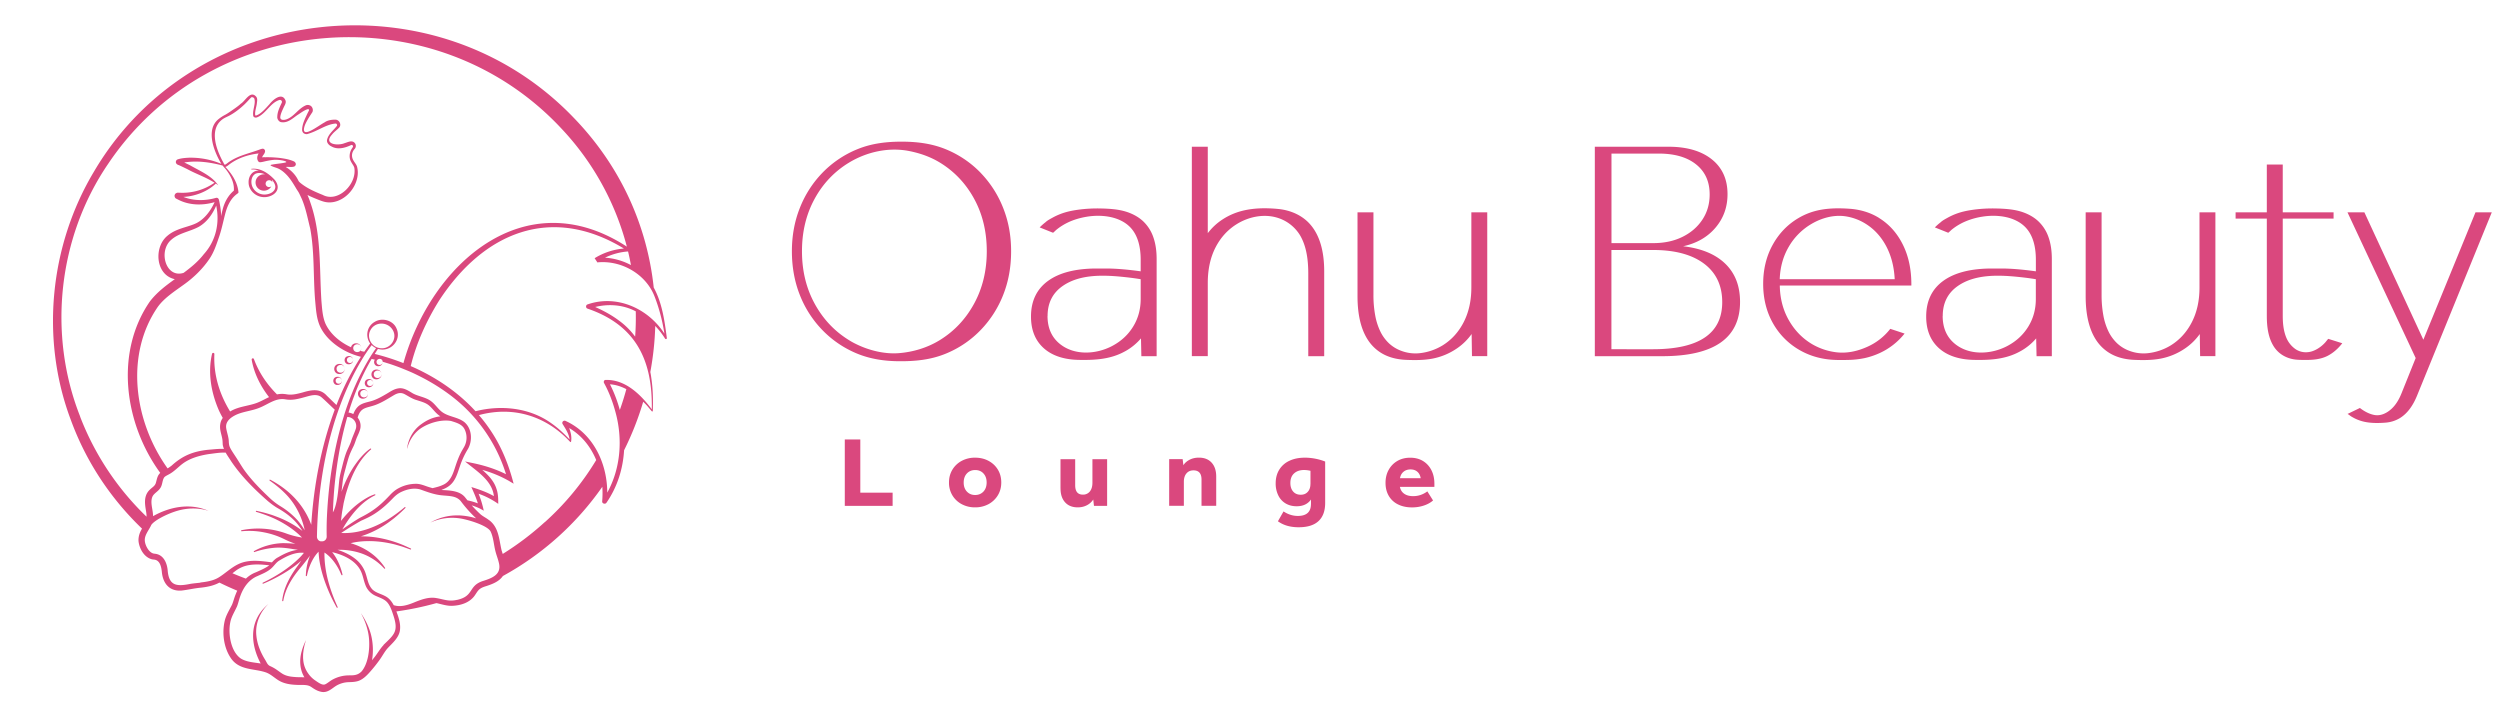 <svg xmlns="http://www.w3.org/2000/svg" width="270" height="77" fill="none"><path fill="#DA487E" d="M91.24 47.461h1.673v5.745h3.49v1.43h-5.166V47.46zM102.491 52.106q0-.773.368-1.382a2.6 2.6 0 0 1 1.007-.951 3 3 0 0 1 1.442-.345c.536 0 1.03.116 1.454.345q.64.343 1.007.947.368.604.368 1.386c0 .523-.123.977-.368 1.383a2.64 2.64 0 0 1-1.007.958 3 3 0 0 1-1.454.348 3 3 0 0 1-1.442-.344 2.6 2.6 0 0 1-1.007-.951 2.65 2.65 0 0 1-.368-1.394m1.587.011q0 .603.346.973.347.37.888.37c.361 0 .665-.123.9-.37q.345-.372.345-.984c0-.406-.115-.725-.342-.972q-.34-.37-.892-.37-.55 0-.899.37-.346.372-.346.983M114.533 52.752v-3.16h1.587v2.816q0 1.012.836 1.012a.92.92 0 0 0 .751-.345q.274-.342.275-.936v-2.547h1.587v5.044h-1.42l-.078-.69a1.76 1.76 0 0 1-.695.624c-.293.153-.62.225-.981.225q-.872 0-1.364-.544-.495-.545-.494-1.499zM126.274 49.588h1.453l.078.657q.241-.375.684-.599.44-.222.992-.221.883 0 1.376.544.495.545.494 1.499v3.16h-1.587v-2.837q0-.99-.87-.991-.475 0-.754.327-.281.327-.283.896v2.602h-1.587V49.58zM141.586 54.429v-.483q-.506.73-1.553.73-.671 0-1.186-.305a2.03 2.03 0 0 1-.791-.867 2.9 2.9 0 0 1-.283-1.303q0-.848.387-1.474a2.5 2.5 0 0 1 1.096-.961q.709-.338 1.68-.338.55 0 1.13.113a6 6 0 0 1 1.052.305v4.463q.001 1.302-.718 1.967-.714.666-2.126.668c-.94 0-1.657-.215-2.259-.646l.606-1.064c.49.323 1.007.487 1.542.487q1.421-.001 1.42-1.292zm-.055-2.163v-1.419a3 3 0 0 0-.684-.087q-.685 0-1.085.367-.402.364-.402 1.034 0 .583.301.925.302.344.81.345c.339 0 .58-.105.77-.316q.285-.316.286-.845zM149.637 52.15q0-.797.342-1.408c.226-.41.542-.73.94-.962q.602-.348 1.382-.348.782 0 1.368.348.585.351.915.984c.219.42.33.914.33 1.473v.345h-3.724q.09.474.457.736.37.266.974.265.836.001 1.531-.515l.617.98q-.398.354-.996.551-.602.201-1.282.2-.858-.001-1.505-.323a2.34 2.34 0 0 1-.996-.918c-.234-.4-.353-.864-.353-1.404zm3.434-1.205q-.286-.246-.729-.247-.463 0-.765.254-.301.252-.379.694h2.237q-.076-.452-.364-.7M105.955 18.71a11 11 0 0 0-3.613-2.508c-1.534-.667-3.155-.892-4.827-.903-1.68-.011-3.32.167-4.884.802-.082.032-.164.069-.245.101a11.1 11.1 0 0 0-3.613 2.508 11.5 11.5 0 0 0-2.397 3.767q-.852 2.154-.851 4.663c0 1.673.282 3.262.85 4.7a11.4 11.4 0 0 0 2.398 3.762 11.1 11.1 0 0 0 3.613 2.511c1.512.657 3.114.893 4.757.9 1.68.011 3.315-.148 4.887-.773q.157-.06.309-.127a11 11 0 0 0 3.612-2.51 11.5 11.5 0 0 0 2.398-3.764c.568-1.437.851-3 .851-4.7 0-1.697-.283-3.225-.851-4.662a11.5 11.5 0 0 0-2.398-3.767zM87.985 32.8c-.914-1.672-1.371-3.563-1.371-5.664q0-3.152 1.356-5.646 1.354-2.492 3.736-3.934c1.917-1.161 4.307-1.691 6.533-1.234 1.156.236 2.256.62 3.264 1.234q2.362 1.442 3.716 3.934 1.354 2.494 1.353 5.646c0 2.101-.457 3.992-1.371 5.665q-1.372 2.51-3.736 3.952c-1.326.809-2.865 1.273-4.422 1.39-1.558.116-3.234-.313-4.613-.998a7 7 0 0 1-.71-.392q-2.363-1.444-3.735-3.952M119.034 22.52a15.4 15.4 0 0 0-2.62.134c-.651.091-1.275.222-1.888.458-.29.112-.576.243-.848.395-.253.142-.557.294-.765.497a6 6 0 0 0-.629.556l1.443.577c.022.007.319-.287.356-.316q.192-.157.394-.298.413-.282.866-.5c.64-.305 1.331-.501 2.033-.617 1.457-.24 3.223-.084 4.401.874q.093.077.182.16 1.233 1.171 1.234 3.61v1.253c-1.439-.2-2.702-.305-3.769-.305h-.955q-3.438 0-5.281 1.339-1.84 1.34-1.84 3.85-.001 2.203 1.408 3.444c1.023.9 2.405 1.212 3.751 1.237 1.601.03 3.181-.04 4.645-.744q.245-.119.484-.254a6.2 6.2 0 0 0 1.59-1.324l.041 1.92h1.65v-10.48c0-.814-.093-1.637-.371-2.407a4.3 4.3 0 0 0-1.126-1.72c-.532-.482-1.186-.813-1.877-1.02-.807-.239-1.658-.293-2.505-.322zm-5.895 11.605q0-2.102 1.632-3.24c1.799-1.252 4.241-1.198 6.333-.998.699.069 1.397.152 2.089.268v2.138q0 1.659-.818 2.986-.815 1.324-2.26 2.087c-1.758.932-4.173 1.06-5.749-.305q-1.233-1.068-1.234-2.936zM137.145 22.506c-1.304-.055-2.654.069-3.854.544a7 7 0 0 0-1.271.66 6.3 6.3 0 0 0-1.58 1.474v-9.34h-1.721v22.621h1.721v-7.903q.001-2.205.833-3.832.834-1.628 2.326-2.544c1.346-.824 3.067-1.15 4.583-.595a4.34 4.34 0 0 1 2.223 1.821c.613 1.042.821 2.276.873 3.462.011.215.015.425.015.64v8.955h1.721v-9.16q0-3.321-1.494-5.054c-.874-1.013-2.156-1.56-3.49-1.688-.29-.029-.588-.05-.885-.061M158.906 22.93v8.125q-.001 2.136-.833 3.749-.83 1.612-2.293 2.511a6 6 0 0 1-2.445.828 4.3 4.3 0 0 1-2-.255 3.9 3.9 0 0 1-1.304-.79 4.4 4.4 0 0 1-.937-1.264 6.7 6.7 0 0 1-.565-1.734 12 12 0 0 1-.197-2.21v-8.96h-1.721v9.058q.001 3.391 1.424 5.138c.435.53.985.962 1.617 1.249.687.315 1.445.457 2.2.49.929.04 1.888.043 2.802-.124a7 7 0 0 0 2.758-1.157 6.3 6.3 0 0 0 1.524-1.51l.037 2.391h1.65V22.93h-1.721zM215.715 22.52a15.4 15.4 0 0 0-2.62.134c-.651.091-1.275.222-1.889.458a7 7 0 0 0-.847.395c-.253.142-.557.294-.766.497a6 6 0 0 0-.628.556l1.442.577c.023.007.32-.287.357-.316q.192-.157.394-.298.413-.282.866-.5a7.6 7.6 0 0 1 2.033-.617c1.457-.24 3.222-.084 4.401.874q.093.077.182.16 1.233 1.171 1.234 3.61v1.253c-1.439-.2-2.702-.305-3.769-.305h-.955q-3.437 0-5.282 1.339-1.839 1.34-1.839 3.85-.001 2.203 1.408 3.444c1.022.9 2.405 1.212 3.75 1.237 1.602.03 3.182-.04 4.646-.744q.245-.119.483-.254a6.1 6.1 0 0 0 1.591-1.324l.041 1.92h1.65v-10.48c0-.814-.093-1.637-.371-2.407a4.3 4.3 0 0 0-1.127-1.72c-.531-.482-1.185-.813-1.877-1.02-.806-.239-1.657-.293-2.505-.322zm-5.899 11.605q0-2.102 1.632-3.24c1.799-1.252 4.241-1.198 6.333-.998.699.069 1.398.152 2.089.268v2.138q.001 1.659-.818 2.986-.815 1.324-2.259 2.087c-1.758.932-4.174 1.06-5.75-.305q-1.233-1.068-1.234-2.936zM181.778 26.596q2.191-.475 3.49-2 1.305-1.529 1.305-3.629-.001-2.407-1.703-3.763-1.7-1.356-4.69-1.357h-7.939v22.622h7.277q8.407 0 8.407-5.868.001-2.578-1.598-4.122c-1.066-1.03-2.583-1.655-4.549-1.883m-2.624-10.009q2.57.001 4.029 1.172 1.461 1.169 1.461 3.24 0 1.53-.781 2.715-.78 1.188-2.152 1.865-1.371.68-3.177.679h-4.494v-9.667h5.122zm-5.121 21.13V26.999h4.497c2.364 0 4.196.494 5.508 1.477Q186 29.952 186 32.63q0 5.089-7.504 5.088zM202.944 23.54c-.959-.599-2.066-.918-3.196-.994-1.234-.087-2.535-.073-3.735.254a7.2 7.2 0 0 0-1.821.776c-1.171.7-2.089 1.67-2.762 2.9q-1.007 1.848-1.007 4.187c0 1.56.349 2.99 1.044 4.224a7.64 7.64 0 0 0 2.885 2.918c.984.57 2.092.91 3.229 1.023.666.066 1.331.062 2 .044a9.4 9.4 0 0 0 1.828-.203 8 8 0 0 0 1.61-.545 7.3 7.3 0 0 0 2.676-2.1l-1.546-.509a6.45 6.45 0 0 1-2.468 1.934c-1.082.49-2.26.752-3.453.585a6.8 6.8 0 0 1-2.468-.835c-1.067-.62-1.918-1.488-2.553-2.595q-.955-1.66-.989-3.763h14.209v-.134q-.001-2.445-.922-4.29-.92-1.85-2.553-2.866zm-10.733 6.615q.067-1.964.988-3.527a6.8 6.8 0 0 1 2.468-2.46c1.059-.617 2.312-.973 3.546-.82a5.7 5.7 0 0 1 2.219.784q1.422.866 2.259 2.423.837 1.562.937 3.597h-12.417zM251.454 36.6c-.019-.007-.297.356-.335.392a4 4 0 0 1-.386.367c-.275.225-.58.413-.914.54-.643.247-1.372.185-1.937-.217a2.84 2.84 0 0 1-.959-1.212c-.312-.748-.386-1.583-.386-2.38V23.608h5.489v-.679h-5.489v-5.156h-1.721v5.156h-3.371v.679h3.371v10.48c0 1.118.126 2.33.736 3.306.491.787 1.29 1.274 2.219 1.419.42.065.847.058 1.271.062.788 0 1.579-.07 2.293-.421.643-.32 1.182-.806 1.632-1.383l-1.513-.475zM267.354 22.93l-5.631 13.76-6.37-13.76h-1.825l7.366 15.739-1.527 3.8c-.253.63-.595 1.247-1.108 1.708-.483.436-1.122.762-1.799.646-.572-.098-1.141-.41-1.59-.762l-1.338.646c.026-.01.341.232.382.258q.213.13.435.24.436.211.911.326c.758.181 1.583.174 2.356.116a3.5 3.5 0 0 0 1.543-.475c.925-.556 1.501-1.503 1.891-2.464l8.062-19.774h-1.755zM237.546 22.93v8.125q-.001 2.136-.832 3.749-.832 1.612-2.293 2.511a6 6 0 0 1-2.446.828 4.3 4.3 0 0 1-2-.255 3.9 3.9 0 0 1-1.304-.79 4.5 4.5 0 0 1-.937-1.264 6.7 6.7 0 0 1-.565-1.734 12 12 0 0 1-.197-2.21v-8.96h-1.72v9.058q0 3.391 1.423 5.138c.435.53.985.962 1.617 1.249.687.315 1.446.457 2.2.49.929.04 1.888.043 2.802-.124a7 7 0 0 0 2.758-1.157 6.3 6.3 0 0 0 1.524-1.51l.037 2.391h1.65V22.93h-1.72zM26.85 19.762c.026.773.71 1.434 1.483 1.517.725.105 1.766-.355 1.65-1.201-.04-.261-.174-.483-.33-.671-.643-.683-1.52-1.296-2.513-1.172l.008.069c.278-.019.553.025.814.116-.7-.015-1.153.606-1.112 1.335zm.81-1.023c.335-.113.666-.047.97.094a.92.92 0 0 0-.88.389.874.874 0 0 0 .256 1.226.923.923 0 0 0 1.256-.25c.019-.026.026-.051.041-.076a.39.39 0 0 1-.446.025.37.37 0 0 1-.108-.515.39.39 0 0 1 .528-.106c.063.04.104.102.134.164 0-.102-.03-.2-.063-.294.19.21.338.442.386.711.049.664-.788.973-1.367.89a1.42 1.42 0 0 1-1.026-.672c-.309-.486-.264-1.336.316-1.59z"/><path fill="#DA487E" d="M70.602 31.052c-.702-6.568-3.497-13.028-8.656-18.351C47.143-2.733 20.963.185 10.16 18.514c-4.806 8.02-5.806 18.094-2.513 26.832 1.665 4.561 4.338 8.528 7.69 11.746a6 6 0 0 0-.138.254c-.178.356-.278.777-.23 1.176.112.773.598 1.651 1.416 1.876.086.026.2.03.29.044.606.083.743.77.803 1.303.104 1.223.784 2.14 2.137 2.035.758-.09 1.357-.246 2.107-.315.915-.106 1.483-.28 1.974-.545a35 35 0 0 0 1.929.875 4 4 0 0 0-.179.41c-.152.36-.234.737-.383 1.092-.29.585-.676 1.169-.81 1.83-.286 1.31-.074 2.88.718 4.005.918 1.292 2.512 1.05 3.776 1.5.483.184.81.507 1.256.797.624.418 1.394.52 2.122.541.502.026 1.048-.065 1.46.204.335.224.614.428 1.067.533.721.178 1.182-.36 1.684-.66a2.8 2.8 0 0 1 1.346-.374c.252-.011.55-.011.865-.087.591-.135 1.056-.617 1.428-1.038q.53-.6 1-1.249c.308-.42.538-.885.873-1.27.539-.588 1.282-1.183 1.356-2.043.06-.566-.096-1.107-.275-1.626a12 12 0 0 0-.119-.326 32 32 0 0 0 4.323-.9c.531.112 1.137.323 1.713.294.874-.033 1.814-.316 2.368-1.034.186-.25.297-.476.49-.679.179-.178.383-.272.64-.363.72-.225 1.535-.504 1.966-1.143a31.6 31.6 0 0 0 10.74-9.635 10 10 0 0 1-.014 1.565c-.03.246.33.362.465.152 1.178-1.706 1.78-3.662 1.902-5.665a32 32 0 0 0 2.063-5.236q.229.223.435.446l.487.577s.03.026.052.026c.037 0 .063-.03.063-.062.041-1.19.015-2.384-.163-3.567a9 9 0 0 0-.105-.632c.305-1.64.487-3.302.532-4.975.401.421.758.882 1.063 1.368a.102.102 0 0 0 .19-.058c-.242-1.847-.506-3.803-1.42-5.461zm-2.46-2.424a6.9 6.9 0 0 0-2.802-.799 6.8 6.8 0 0 1 2.49-.671c.119.486.22.976.312 1.47M8.657 44.983C5.13 36.08 6.264 25.605 11.705 17.658 22.807 1.154 47.039-.708 60.638 13.888A29.4 29.4 0 0 1 67.7 26.638c-11.02-7.167-21.144 1.883-24.129 12.578a25 25 0 0 0-3.1-.991c.116-.181.227-.367.346-.544 1.364.41 2.613-.962 1.989-2.247-.372-.842-1.535-1.154-2.316-.686-.91.508-1.044 1.63-.509 2.352-.22.287-.427.584-.636.886l-.248-.048-.15-.043a.55.55 0 0 0 .068-.356c.07.584-.785.66-.859.127-.085-.53.747-.704.859-.127-.1-.624-.993-.595-1.1-.033-1.175-.54-2.227-1.404-2.758-2.536-.327-.755-.372-1.662-.446-2.49-.227-3.545.011-7.13-1.178-10.567a9 9 0 0 0-.327-.856c.342.174.695.323 1.048.464s.72.294 1.111.33c.39.037.77-.029 1.126-.163 1.078-.41 1.9-1.444 2.104-2.547a2.6 2.6 0 0 0-.026-1.114c-.063-.247-.257-.45-.38-.664-.252-.407-.23-.864.079-1.241a.488.488 0 0 0-.201-.835c-.294-.062-.565.094-.833.167-.761.326-2.337.13-1.382-.918.234-.309.557-.501.814-.795.223-.327-.037-.81-.442-.82-.41 0-.848.062-1.175.301-.613.305-2.754 2.036-2.103.254.156-.36.36-.704.58-1.041l.163-.25c.2-.233.082-.705-.245-.81a.56.56 0 0 0-.476.029c-.777.367-1.2 1.161-1.978 1.466-.263.109-.761.163-.717-.243.034-.341.223-.711.383-1.067.1-.21.271-.453.182-.704-.379-.954-1.401-.05-1.74.407-.382.41-.913 1.056-1.449 1.215a.07.07 0 0 1-.085-.05c-.063-.4.148-.886.182-1.318.03-.225.082-.486-.09-.679-.616-.689-1.151.45-1.616.748-.067.044-.13.113-.193.163q-.102.083-.208.164-.209.157-.428.308c-.29.2-.576.41-.884.58a4.3 4.3 0 0 0-.788.523 1.9 1.9 0 0 0-.465.61c-.208.443-.242.943-.19 1.419.056.526.212 1.038.41 1.528.17.42.378.83.613 1.223a8.6 8.6 0 0 0-3.516-.665c-.417.026-.825.051-1.227.19a.3.3 0 0 0-.13.119c-.122.229.034.424.26.486.257.105.721.338.974.461.907.5 2.018.867 2.899 1.448a6.07 6.07 0 0 1-3.713 1.081h-.119l-.06-.007c-.126-.025-.337.065-.382.192-.09.12-.03.396.156.461l.056.03.115.057c1.208.639 2.669.664 3.958.28-.409.903-1.06 1.8-1.947 2.26-.937.465-2.197.549-3.16 1.383-1.464 1.209-1.29 4.177.759 4.667a.1.1 0 0 1 .052.007c-.967.693-1.926 1.415-2.691 2.406-3.795 5.494-2.799 13.147 1.115 18.518-.037.036-.075.073-.108.12-.242.283-.279.74-.394 1.045-.13.294-.375.403-.62.646a1.6 1.6 0 0 0-.376.53c-.17.406-.163.813-.126 1.18.044.431.152.823.145 1.211a29.9 29.9 0 0 1-7.18-10.821zm46.005 6.238c-1.104-.552-2.282-.93-3.494-1.187l-.944-.196c1.26 1.053 2.933 2.047 3.115 3.745-.766-.439-1.595-.722-2.431-.983l.193.439c.19.432.372.878.506 1.325a7 7 0 0 0-1.119-.327l-.253-.316c-.565-.711-1.602-.751-2.412-.794-.048 0-.096-.011-.145-.019.357-.127.699-.297.978-.555.572-.515.776-1.314 1.007-1.974a8.7 8.7 0 0 1 .88-1.898c.506-.9.436-2.203-.4-2.9-.774-.598-1.859-.558-2.573-1.23-.353-.319-.62-.733-1.025-1.03-.588-.443-1.431-.519-2.007-.864-.424-.257-.933-.606-1.498-.515-.554.08-.944.403-1.398.653-.408.24-.821.465-1.248.624-.461.185-.94.214-1.409.461-.413.218-.665.62-.829 1.042a1.5 1.5 0 0 0-.412-.15c-.038 0-.071-.01-.104-.017.617-2.018 1.43-3.97 2.497-5.792q.172.039.346.084a.44.44 0 0 0-.075.326c.112.599.97.436.915-.105 0 .01.152.043.17.05l.18.055.352.109q.352.114.699.24c.465.166.922.355 1.379.544.42.174.832.374 1.237.577a21.6 21.6 0 0 1 3.472 2.173l.111.088a16.95 16.95 0 0 1 5.731 8.32zm-36.56-.631c-3.647-5.095-4.613-12.277-1.067-17.437.698-.965 1.746-1.64 2.813-2.41 1.078-.765 2.067-1.727 2.806-2.837.435-.657.699-1.427.952-2.167.312-.867.486-1.76.717-2.649.193-.74.505-1.491 1.104-2.01a2 2 0 0 1 .223-.171l.108-.112c-.09-1.071-.688-2.004-1.42-2.766.137-.047.256-.137.353-.214.918-.726 2.077-1.114 3.245-1.244-.157.24-.22.555-.067.816.03.073.152.134.2.134.242-.007.498-.094.736-.141.257-.051.517-.098.78-.12.48-.04 1.35.109 1.335.236 0 .029-.06.04-.082.047-.067.022-.134.033-.204.047-.201.037-.402.062-.602.087-.201.026-.39.051-.584.087-.037.008-.245.026-.223.091.008.022.03.033.048.044.1.05.205.098.309.134.149.054.301.094.446.16.308.134.587.355.825.587l.011.011c.309.302.558.65.788 1.013q.173.273.335.551c.107.186.245.356.334.545.09.188.19.395.279.595.35.82.546 1.695.75 2.558q.072.311.15.617c.482 2.566.315 5.255.542 7.864.09.914.13 1.822.517 2.696.405.875 1.081 1.575 1.84 2.12a7.5 7.5 0 0 0 2.579 1.182 29 29 0 0 0-2.64 5.208c-.263-.254-.587-.563-.772-.748l-.26-.25c-.736-.831-1.677-.639-2.62-.36-.447.12-.9.24-1.354.236-.167 0-.338-.028-.501-.054a2.7 2.7 0 0 0-.915.03c-1.074-1.071-1.94-2.334-2.486-3.8-.045-.16-.268-.105-.249.047.256 1.48.944 2.848 1.877 4.046-.435.2-.851.443-1.271.606-.889.348-1.922.381-2.803.871q-.067.037-.13.076c-1.137-1.85-1.802-3.952-1.702-6.187.022-.163-.208-.196-.249-.05-.48 2.046-.1 4.209.75 6.147q.187.403.406.783a1.7 1.7 0 0 0-.208.403c-.268.867.178 1.44.19 2.217.014.124 0 .276.04.396.026.116.064.225.104.334-.572-.033-1.122.047-1.698.09-1.595.164-2.754.625-3.932 1.695-.153.12-.301.225-.461.32zm.382-24.68c.818-.744 1.988-.879 2.98-1.412.908-.519 1.499-1.379 1.889-2.3 0 .025.007.05.011.075.375 1.858-.06 3.753-1.35 5.179-.623.805-1.39 1.43-2.184 2.017-1.91.617-2.766-2.33-1.346-3.56m5.092-5.886c-.71-1.046-1.989-1.557-3.059-2.174-.13-.062-.398-.196-.617-.298 1.368-.232 2.788-.029 4.13.323.014 0 .166.196.189.218.271.29.498.631.68.976.197.378.338.788.36 1.209.008.105.004.21-.003.315-.636.53-1.03 1.292-1.216 2.065a5 5 0 0 0-.145.697 10.3 10.3 0 0 0-.245-1.756c-.018-.073-.06-.16-.134-.204-.037-.032-.163-.04-.174-.029-1.156.334-2.42.345-3.538-.098 1.3-.072 2.575-.57 3.508-1.44q.136.09.26.192zm3.884-7.37c.182.105.308.014.405-.022.903-.432 1.386-1.579 2.345-1.84.175-.008.301.163.212.32l-.13.278c-.164.378-.338.759-.346 1.23-.026.251.2.574.472.581.703.095 1.227-.464 1.74-.798.371-.232.747-.544 1.133-.62.034.01.063.043.075.072.007.04.022.044-.023.127l-.141.276c-.26.566-.569 1.14-.576 1.782a.5.5 0 0 0 .156.337c.119.094.26.12.383.109 1.126-.301 2.007-1.042 3.059-1.14a.15.15 0 0 1 .145.062c.04.051.048.124.022.182-.36.479-.933.885-1.07 1.52-.056.305.208.584.468.7.665.389 1.471.171 2.114-.134.093-.047.171-.014.212.08.026.062.008.109-.074.236-.305.424-.394 1.052-.104 1.513.108.218.271.385.33.62.298 1.753-1.75 3.793-3.396 2.933-.907-.363-1.795-.759-2.494-1.357l-.049-.048c-.014-.018-.033-.036-.048-.054a1 1 0 0 1-.063-.105c-.279-.599-.773-1.11-1.357-1.459.012 0 .023-.004.034-.004.29-.032.535.047.855-.036.082-.018.208-.138.2-.265-.018-.174-.074-.178-.096-.214-.037-.062-.134-.094-.2-.123-.432-.182-.908-.262-1.372-.327a12 12 0 0 0-1.613-.083c-.037 0-.346-.015-.357.029.033-.229.275-.363.312-.639.034-.156-.104-.323-.256-.312-.079.003-.15.032-.22.05-1.096.425-2.248.636-3.252 1.274-.223.127-.464.356-.624.418l-.056-.084c-.022-.003-.07-.123-.082-.145-.03-.05-.055-.105-.085-.156a7 7 0 0 1-.167-.33 9 9 0 0 1-.313-.715c-.185-.486-.327-.998-.36-1.52-.03-.48.04-.977.294-1.398.14-.236.334-.435.557-.591.242-.167.52-.269.777-.41q.39-.219.75-.487.345-.257.662-.547c.309-.276.595-.6.855-.875.074-.087.249-.047.346.065.2.458-.13 1.158-.116 1.695.008.105-.022.229.116.367zm.888 3.879h.03zm12.484 21.025c-.74-.203-1.178-1.07-.888-1.76.427-1.074 1.888-1.128 2.468-.163.61 1.02-.405 2.282-1.58 1.92zm-.215.04q-.247.352-.484.715-.19.3-.371.602a27 27 0 0 0-1.721 3.491q-.178.436-.346.882-.218.584-.409 1.172-.077.234-.148.468h.004c-.755 2.41-1.25 4.907-1.55 7.4-.104.896-.186 1.8-.242 2.703-.03.505-.056 1.009-.067 1.51q-.015.702 0 1.404a.5.5 0 0 1-.022.16.495.495 0 0 1-.42.36.4.4 0 0 0-.134.003c-.022 0-.04 0-.063-.004h-.011a.7.7 0 0 1-.134-.047s-.007 0-.007-.004a.5.5 0 0 1-.112-.083.2.2 0 0 1-.026-.033.4.4 0 0 1-.056-.083c-.01-.022-.026-.044-.033-.07a.5.5 0 0 1-.034-.17c.071-4.409.744-9.112 2.238-13.445q.089-.256.182-.508c.691-1.901 1.539-3.727 2.576-5.414q.193-.31.397-.61.25-.368.517-.725c.134.134.297.25.487.333zm-2.974 7.443a.99.99 0 0 1 .762 1.339c-.141.414-.379.9-.502 1.325-.16.446-.405.86-.557 1.31-.145.399-.29.972-.394 1.39-.119.464-.242.917-.308 1.415-.093.842-.201 2.689-.692 3.516.034-.98.093-1.96.186-2.936.25-2.471.677-4.964 1.372-7.374.044.008.089.019.133.019zm-1.706 10.832v-.014l.012-.011-.012.022zM24.71 47.715c0-.464-.193-.961-.27-1.415-.131-.664.315-1.096.861-1.4.83-.458 1.822-.49 2.728-.864.918-.363 1.729-1.064 2.736-.915.19.033.394.055.583.055.751 0 1.51-.294 2.19-.45.408-.084.828-.102 1.163.163.442.381.996.933 1.453 1.357-1.498 4.01-2.286 8.372-2.538 12.43-.785-2.12-2.301-3.735-4.427-4.867-.067-.036-.123.062-.063.098.554.384 1.078.802 1.55 1.266 1.16 1.11 1.91 2.551 2.233 4.09-.267-.428-.557-.85-.907-1.216a8.4 8.4 0 0 0-1.713-1.375 7 7 0 0 1-1.122-.853c-1.026-.969-2.048-1.996-2.858-3.15-.26-.388-.502-.794-.759-1.194-.2-.319-.576-.842-.717-1.168-.093-.189-.108-.388-.123-.588zm15.748 5.676a4.4 4.4 0 0 0-.829.374c-1.104.627-2.026 1.506-2.802 2.496.037-.323.074-.646.119-.969.037-.206.13-.725.163-.928.045-.207.167-.704.22-.919.509-1.792 1.274-3.643 2.731-4.899a.06.06 0 0 0 .015-.083.06.06 0 0 0-.082-.014c-.368.254-.68.558-.97.885-.293.323-.546.678-.795 1.034-.561.856-1 1.782-1.346 2.743.052-.42.097-.838.145-1.251.067-.443.197-.908.32-1.361.104-.392.26-.973.398-1.346.119-.313.282-.654.434-.959.157-.323.25-.693.387-1.005.093-.203.204-.435.282-.678.19-.505.086-1.031-.223-1.412.339-1.172.974-1.005 1.974-1.383.703-.268 1.316-.67 1.94-1.037.38-.222.725-.32 1.13-.124.394.203.862.53 1.316.65.438.148.895.254 1.256.515.371.272.632.675.992.994q.155.138.327.247c-.765.105-1.379.352-2.085.867-.855.614-1.379 1.583-1.512 2.591 0 .015.018.019.022.004.238-.95.825-1.814 1.695-2.308.873-.508 2.066-.82 3.029-.65.594.186 1.237.356 1.494.955a2.05 2.05 0 0 1-.075 1.843c-.107.196-.248.414-.353.625-.223.439-.394.892-.546 1.342-.282.857-.52 1.775-1.42 2.152-.334.156-.706.247-1.092.338q-.286-.078-.565-.17c-.387-.135-.807-.306-1.242-.298a4 4 0 0 0-1.843.464c-.372.189-.714.49-.981.784-.54.573-1.093 1.107-1.729 1.55-.475.34-.992.624-1.516.888-.647.389-1.264.799-1.866 1.238q.206-.372.428-.711c.784-1.187 1.784-2.337 3.1-2.969.03-.01.048-.043.037-.072-.012-.03-.045-.047-.075-.037zm.873-14.352c.052.457-.606.504-.661.098-.071-.403.572-.552.661-.098M21.65 62.928c-.345.04-.698.069-1.059.123-1.427.29-2.315.272-2.475-1.368-.052-.798-.401-1.746-1.334-1.873-.052-.007-.182-.021-.23-.036-.484-.134-.855-.845-.907-1.32-.079-.64.423-1.166.683-1.735v-.011c.36-.541 1.829-1.26 2.866-1.553 1.078-.309 2.256-.33 3.33.018-1.996-.871-4.166-.454-5.995.573q.002-.102-.007-.2c-.049-.653-.298-1.299-.071-1.883.156-.37.572-.548.818-.893.293-.359.23-.845.457-1.197.085-.134.375-.261.539-.356.249-.134.483-.312.691-.49.275-.232.524-.468.784-.66.814-.595 1.803-.867 2.81-1.027.591-.069 1.226-.189 1.825-.156.178.323.398.62.59.932 1.082 1.604 2.469 2.99 3.93 4.272.371.315.772.613 1.2.852.821.472 1.58 1.06 2.152 1.808q.22.29.42.595a10.8 10.8 0 0 0-2.602-1.47c-.264-.098-.662-.258-.933-.33-.45-.149-.97-.269-1.427-.374a.06.06 0 0 0-.07.036c-.012.033.007.066.04.077.766.232 1.543.515 2.26.87.978.494 1.914 1.122 2.683 1.902a9 9 0 0 1-1.828-.483 8.95 8.95 0 0 0-4.705-.308c-.03.007-.049.033-.045.062 0 .032.037.054.07.05a8.2 8.2 0 0 1 2.439.127 8.6 8.6 0 0 1 2.27.784c.35.17.714.316 1.082.44a17 17 0 0 0-1.36-.066 6.8 6.8 0 0 0-3.104.857.06.06 0 0 0-.026.068c.012.03.049.048.078.033a9 9 0 0 1 2.022-.446c.684-.076 1.357.003 2.037.112.212.033.42.066.632.095-.762.08-1.505.431-2.145.809-.26.123-.472.337-.669.548-1.185-.156-2.497-.356-3.627.192-.803.378-1.472 1.06-2.182 1.473-.557.32-1.23.432-1.917.508zm3.45-1.013c.133-.101.271-.21.423-.323a3.4 3.4 0 0 1 .881-.442c.457-.146.94-.19 1.42-.186q.286 0 .565.022a36 36 0 0 1 .695.066c-.372.286-.97.547-1.453.758a3.2 3.2 0 0 0-1.074.682 34 34 0 0 1-1.457-.58zm16.327 7.748c-.372.395-.632.867-.952 1.277l-.297.367a6.7 6.7 0 0 0-.104-2.737c-.216-.841-.61-1.636-1.096-2.351.475.878.806 1.829.88 2.82.086 1.197-.115 2.645-.802 3.469-.041.036-.078.076-.12.109-.378.319-.761.326-1.274.323a3.7 3.7 0 0 0-1.699.431c-.234.117-.48.32-.687.45-.145.091-.264.15-.446.102-.23-.047-.554-.272-.784-.435-.011-.008-.023-.011-.03-.019l-.004-.003a2.8 2.8 0 0 1-.673-.66 2.9 2.9 0 0 1-.594-1.59c-.023-.174-.008-.417-.008-.595l.052-.45c.019-.098.071-.345.09-.447.048-.196.111-.391.163-.591-.123.269-.26.573-.353.856-.03.077-.074.218-.093.298-.256.878-.249 1.84.175 2.674q.046.097.108.19c-.368-.019-.747 0-1.104-.04-.506-.037-.944-.131-1.312-.37-.2-.128-.41-.291-.64-.447a4 4 0 0 0-.654-.36c-.282-.127-.353-.384-.516-.65-.498-.794-.87-1.683-.963-2.616-.152-1.273.38-2.543 1.305-3.447-.498.425-.94.929-1.23 1.528-.774 1.575-.417 3.393.39 4.91-.744-.124-1.49-.15-2.119-.523-1.104-.726-1.416-2.674-1.17-3.894.111-.631.464-1.154.728-1.742.149-.366.22-.758.36-1.124.331-.93.918-1.779 1.87-2.167.464-.218.992-.41 1.435-.787.371-.312.557-.704.977-.922.762-.461 1.684-.9 2.587-.791a7 7 0 0 1-.468.526c-1.138 1.125-2.517 2-3.97 2.696-.07.033-.018.135.048.105 1.127-.46 2.918-1.404 4.111-2.485-.126.177-.249.359-.379.537-.829 1.117-1.539 2.384-1.687 3.777-.012.077.107.088.119.015.226-1.35.992-2.533 1.865-3.574.35-.421.688-.857 1.019-1.296a6.4 6.4 0 0 0-.42 1.677c-.015.16-.023.315-.034.475-.007.069.104.083.115.018.038-.152.071-.305.112-.457.223-.77.584-1.553 1.152-2.141.07 1.593.584 3.146 1.23 4.601.216.486.469.958.725 1.426.04.07.138.008.104-.05-.836-1.844-1.46-3.869-1.423-5.886.724.486 1.26 1.222 1.639 1.992.067.141.126.287.193.428a.06.06 0 0 0 .07.033.057.057 0 0 0 .045-.07 6.5 6.5 0 0 0-.684-1.792 5.5 5.5 0 0 0-.434-.635q.423.103.832.25c.944.338 1.858.919 2.282 1.83.22.464.286.98.48 1.469.193.54.628.983 1.17 1.201.472.21.94.345 1.253.755.29.374.442.864.605 1.353.558 1.695.105 2.025-1.07 3.158zm7.946-4.881c-.357.08-.717.105-1.078.047-.364-.05-.75-.17-1.17-.236-.837-.156-1.7.185-2.446.49-.695.28-1.431.512-2.16.276-.222-.417-.52-.791-.97-1.005-.468-.243-.97-.338-1.337-.7-.547-.581-.52-1.35-.867-2.084a3.4 3.4 0 0 0-1.048-1.27c-.553-.42-1.185-.707-1.843-.921a7.4 7.4 0 0 1 2.32.304 6 6 0 0 1 2.724 1.72c.052.055.13-.014.092-.069a6.2 6.2 0 0 0-1.118-1.28c-.747-.643-1.647-1.107-2.606-1.39q.279-.067.558-.116c1.416-.222 2.891-.087 4.278.268.156.044.535.156.698.203.309.102.614.218.922.327.074.025.108-.08.045-.109-.298-.13-.595-.272-.896-.4-1.423-.576-2.955-.928-4.5-.91a10.7 10.7 0 0 0 2.95-1.477c.223-.167.572-.414.777-.599a15 15 0 0 0 1.081-.987.056.056 0 0 0 .004-.08c-.022-.025-.063-.029-.085-.003a15 15 0 0 1-1.952 1.411c-1.416.824-3.044 1.423-4.709 1.376-.055 0-.104-.008-.156-.011h-.01c.025 0 .055.01.077.025-.033-.01-.063-.022-.093-.025a36 36 0 0 1 2.141-1.317c.554-.24 1.1-.501 1.598-.842.677-.447 1.279-1.006 1.825-1.572.268-.279.528-.504.874-.675.643-.308 1.412-.497 2.118-.283.755.273 1.542.566 2.36.632.74.08 1.498.032 1.992.624a14 14 0 0 0 1.587 1.789c.023.025.052.047.078.069a7.4 7.4 0 0 0-1.4-.287c-1.235-.134-2.506.124-3.561.752a5.6 5.6 0 0 1 3.504-.407c1.127.24 2.77.813 3.026 1.386.308.66.334 1.47.531 2.188.108.403.253.763.335 1.114.36 1.303-.68 1.699-1.74 2.03-1.568.525-.914 1.625-2.75 2.028zm9.463-8.394a31.4 31.4 0 0 1-4.542 3.437l-.12-.381c-.285-1.172-.289-2.562-1.441-3.331-.327-.243-.647-.374-.937-.66q-.45-.42-.85-.872c.456.138.891.323 1.3.577a10.5 10.5 0 0 0-.558-1.836 8.7 8.7 0 0 1 2.123 1.096c0-.544-.008-1.107-.194-1.63-.26-.83-.877-1.48-1.535-2.042a12.8 12.8 0 0 1 2.855 1.175l.535.32c-.51-1.982-1.271-3.92-2.416-5.643a16.4 16.4 0 0 0-1.334-1.767c3.717-1.006 7.27.094 9.871 2.91a.075.075 0 0 0 .086-.062c.085-.497-.037-.983-.208-1.451 1.371.809 2.334 2.043 2.92 3.458a29.5 29.5 0 0 1-5.552 6.71zm7.043-14.882c.617.04 1.211.233 1.765.523a30 30 0 0 1-.703 2.25c-.26-.958-.616-1.89-1.062-2.769zm4.504 2.69c-1.185-1.59-2.888-3.27-5.047-3.158a.24.24 0 0 0-.1.327c.531.962.936 2.029 1.226 3.106.807 2.896.587 6.086-.877 8.731-.007-3.124-1.475-6.35-4.482-7.733a.26.26 0 0 0-.264.004.237.237 0 0 0-.07.334c.311.497.68 1.066.746 1.658-.602-.635-1.245-1.252-1.977-1.756-2.33-1.68-5.426-1.996-8.18-1.296-1.896-2.068-4.297-3.69-6.883-4.826q-.059-.026-.116-.051c.606-2.486 1.706-4.899 3.07-7.084 4.795-7.344 12.087-10.396 19.955-5.61a7.1 7.1 0 0 0-3.148 1.034l-.015.011.286.436s-.033.018-.048.022c2.605-.284 5.259 1.226 6.214 3.621.513 1.3.87 2.69 1.085 4.072-1.724-2.69-5.099-4.264-8.284-3.168-.227.054-.242.395-.015.464 5.304 1.815 7.02 5.665 6.935 10.854zm-3.52-9.563c-.795-.598-1.676-1.077-2.586-1.48 1.33-.32 2.746-.261 4.006.29.13.055.253.12.38.182.018.91 0 1.821-.068 2.732a7.9 7.9 0 0 0-1.735-1.727z"/><path fill="#DA487E" d="M40.371 40.483c-.085-.512.721-.682.83-.123-.109-.675-1.164-.57-1.082.16.133.718 1.185.511 1.081-.16.067.566-.758.635-.829.123M38.13 38.832c.052.457-.606.504-.661.098-.071-.407.572-.552.661-.098-.082-.566-.988-.483-.91.134.115.614 1.003.428.91-.134M36.911 41.067c.052.458-.606.505-.662.098-.07-.406.573-.551.662-.098-.082-.566-.989-.482-.91.135.115.613 1.003.428.91-.135M37.216 39.768c.07.588-.788.664-.862.127-.09-.533.754-.707.862-.127-.112-.697-1.2-.588-1.115.163.145.74 1.219.534 1.115-.163M39.647 41.412c-.071-.406.572-.551.661-.098-.082-.566-.989-.483-.91.134.115.614 1.003.429.91-.134.052.457-.606.505-.661.098M38.914 42.577c-.085-.505.718-.675.822-.12-.108-.668-1.156-.566-1.07.156.133.715 1.178.508 1.07-.156.067.559-.751.632-.822.12"/></svg>